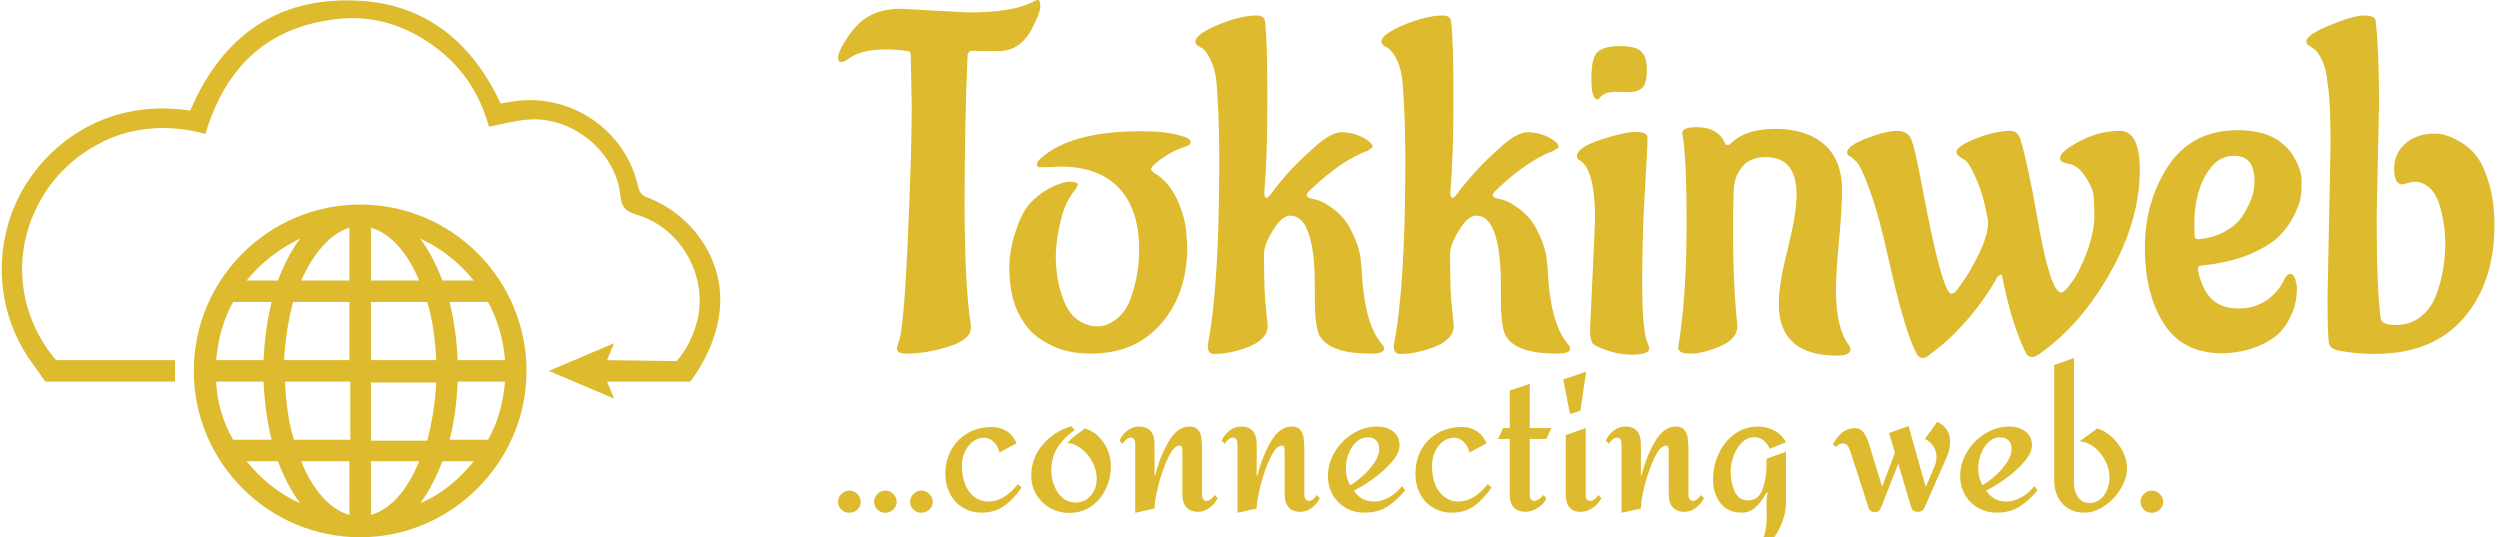 <svg data-v-423bf9ae="" xmlns="http://www.w3.org/2000/svg" viewBox="0 0 419 90" class="iconLeftSlogan"><!----><!----><!----><g data-v-423bf9ae="" id="95dd2660-1631-4917-9c6b-47c2c590d301" fill="#DDBA2E" transform="matrix(5.639,0,0,5.639,142.375,-13.759)"><path d="M1.51 2.70L1.51 2.70L3.53 2.81Q4.87 2.81 5.46 2.49L5.46 2.49Q5.54 2.44 5.61 2.44Q5.67 2.44 5.67 2.63Q5.67 2.83 5.43 3.28L5.43 3.28Q5.08 3.96 4.42 3.96L4.42 3.96L3.65 3.95Q3.54 3.95 3.51 4.07L3.51 4.07Q3.42 6.13 3.42 8.52Q3.42 10.91 3.61 12.11L3.61 12.11L3.61 12.18Q3.61 12.53 2.95 12.74Q2.28 12.95 1.69 12.95L1.69 12.95Q1.41 12.95 1.41 12.80L1.41 12.80Q1.41 12.75 1.46 12.60L1.46 12.60Q1.61 12.29 1.73 9.62Q1.85 6.94 1.85 5.59L1.85 5.59L1.82 4.06Q1.82 3.98 1.74 3.96L1.74 3.96Q1.44 3.91 1.06 3.91L1.06 3.91Q0.31 3.91-0.06 4.21L-0.06 4.21Q-0.15 4.28-0.24 4.28Q-0.34 4.28-0.34 4.17L-0.34 4.17Q-0.34 4.00-0.16 3.71Q0.01 3.42 0.21 3.21L0.21 3.21Q0.69 2.70 1.51 2.70ZM6.26 7.39L6.26 7.39Q5.89 7.41 5.73 7.41Q5.57 7.42 5.57 7.34Q5.57 7.25 5.66 7.17L5.66 7.17Q6.55 6.34 8.68 6.34L8.68 6.34Q9.41 6.34 9.83 6.47L9.83 6.47L9.97 6.51Q10.14 6.58 10.14 6.66L10.14 6.66Q10.14 6.73 10.04 6.78L10.04 6.78Q9.66 6.89 9.31 7.13Q8.96 7.38 8.96 7.48L8.96 7.48L9.04 7.57Q9.49 7.83 9.74 8.37Q9.98 8.92 10.01 9.34L10.01 9.34L10.04 9.77Q10.04 11.16 9.27 12.05Q8.50 12.95 7.17 12.95L7.17 12.95Q6.50 12.95 6.01 12.71Q5.52 12.47 5.29 12.17Q5.05 11.87 4.91 11.49L4.91 11.49Q4.75 10.98 4.75 10.42Q4.75 9.87 4.94 9.31Q5.12 8.75 5.37 8.48Q5.61 8.22 5.92 8.05L5.92 8.05Q6.31 7.84 6.55 7.84Q6.79 7.84 6.79 7.94L6.79 7.94L6.71 8.08Q6.40 8.44 6.27 9.03Q6.13 9.62 6.13 10.07Q6.13 10.53 6.24 10.98Q6.36 11.42 6.50 11.64Q6.64 11.86 6.82 11.97L6.82 11.97Q7.08 12.14 7.38 12.14Q7.67 12.14 7.95 11.91Q8.23 11.68 8.36 11.30L8.36 11.30Q8.61 10.60 8.61 9.86L8.61 9.86Q8.61 8.68 8.02 8.04Q7.42 7.39 6.26 7.39ZM13.65 8.13L13.65 8.13Q13.59 8.19 13.59 8.25Q13.59 8.32 13.85 8.37Q14.11 8.43 14.42 8.68Q14.73 8.93 14.88 9.23L14.88 9.23Q15.18 9.80 15.20 10.23L15.20 10.23L15.22 10.42Q15.29 12.05 15.82 12.66L15.82 12.66Q15.89 12.75 15.89 12.80L15.89 12.80Q15.89 12.95 15.50 12.95L15.50 12.95Q14.32 12.95 14 12.46L14 12.46Q13.83 12.26 13.83 11.24L13.83 11.24L13.83 10.89Q13.83 9.59 13.51 9.09L13.51 9.09Q13.34 8.85 13.10 8.85Q12.85 8.85 12.59 9.28Q12.32 9.70 12.32 10.00L12.32 10.00Q12.32 11.17 12.38 11.63Q12.43 12.10 12.43 12.11L12.43 12.11Q12.43 12.52 11.88 12.74Q11.33 12.96 10.84 12.96L10.84 12.96Q10.65 12.96 10.65 12.74L10.65 12.74L10.65 12.68Q10.99 10.96 10.99 7.25L10.99 7.25Q10.99 6.03 10.93 5.19L10.93 5.19L10.91 4.91Q10.88 4.52 10.74 4.24Q10.61 3.96 10.49 3.88L10.49 3.88L10.37 3.81Q10.28 3.75 10.28 3.68L10.28 3.68Q10.28 3.46 10.95 3.18Q11.62 2.90 12.11 2.90L12.11 2.90Q12.33 2.91 12.35 3.07L12.35 3.07Q12.42 3.63 12.42 5.37Q12.42 7.11 12.33 8.15L12.33 8.15Q12.33 8.32 12.39 8.32Q12.45 8.32 12.56 8.16Q12.68 7.99 12.98 7.64Q13.29 7.29 13.80 6.83Q14.31 6.37 14.62 6.37Q14.94 6.37 15.25 6.52Q15.55 6.68 15.55 6.82L15.55 6.82L15.40 6.92Q14.60 7.21 13.65 8.13ZM19.18 8.13L19.18 8.13Q19.12 8.19 19.12 8.25Q19.12 8.32 19.38 8.37Q19.64 8.43 19.95 8.68Q20.26 8.93 20.41 9.23L20.41 9.23Q20.71 9.80 20.73 10.23L20.73 10.23L20.75 10.42Q20.82 12.05 21.35 12.66L21.35 12.66Q21.42 12.75 21.42 12.80L21.42 12.80Q21.42 12.95 21.03 12.95L21.03 12.95Q19.85 12.95 19.53 12.46L19.53 12.46Q19.36 12.26 19.36 11.24L19.36 11.24L19.36 10.89Q19.36 9.59 19.04 9.09L19.04 9.09Q18.87 8.85 18.63 8.85Q18.38 8.85 18.12 9.28Q17.85 9.70 17.85 10.00L17.85 10.00Q17.85 11.17 17.91 11.63Q17.96 12.10 17.96 12.11L17.96 12.11Q17.96 12.52 17.41 12.74Q16.86 12.96 16.37 12.96L16.37 12.96Q16.18 12.96 16.18 12.74L16.18 12.74L16.18 12.68Q16.52 10.96 16.52 7.25L16.52 7.25Q16.52 6.03 16.46 5.19L16.46 5.19L16.44 4.91Q16.41 4.52 16.28 4.24Q16.14 3.96 16.02 3.88L16.02 3.88L15.90 3.81Q15.81 3.75 15.81 3.68L15.81 3.68Q15.81 3.46 16.48 3.18Q17.15 2.90 17.64 2.90L17.64 2.90Q17.86 2.91 17.88 3.07L17.88 3.07Q17.95 3.63 17.95 5.37Q17.95 7.11 17.86 8.15L17.86 8.15Q17.86 8.32 17.92 8.32Q17.98 8.32 18.09 8.16Q18.21 7.99 18.52 7.64Q18.82 7.29 19.33 6.83Q19.84 6.37 20.15 6.37Q20.47 6.37 20.78 6.52Q21.08 6.68 21.08 6.82L21.08 6.82L20.93 6.92Q20.13 7.21 19.18 8.13ZM23.13 5.18L23.13 5.18L22.79 5.17Q22.41 5.17 22.30 5.35L22.30 5.35Q22.27 5.39 22.23 5.39L22.23 5.39Q22.05 5.39 22.05 4.77Q22.05 4.14 22.24 3.98Q22.43 3.81 22.90 3.81Q23.37 3.81 23.53 3.97Q23.70 4.13 23.70 4.51Q23.70 4.89 23.58 5.03Q23.45 5.18 23.13 5.18ZM22.01 12.25L22.01 12.25L22.16 8.99Q22.16 7.83 21.90 7.41L21.90 7.41Q21.81 7.27 21.70 7.20L21.70 7.20Q21.62 7.17 21.62 7.08L21.62 7.08Q21.62 6.83 22.33 6.59Q23.04 6.36 23.37 6.36Q23.70 6.36 23.72 6.52L23.72 6.52Q23.72 6.80 23.64 8.11Q23.56 9.42 23.56 10.86Q23.56 12.31 23.73 12.66L23.73 12.66Q23.77 12.73 23.77 12.80L23.77 12.80Q23.77 12.98 23.24 12.98Q22.71 12.98 22.15 12.70L22.15 12.70Q22.01 12.63 22.01 12.25ZM24.63 12.77L24.63 12.77Q24.88 11.26 24.88 9.14Q24.88 7.03 24.75 6.40L24.75 6.40Q24.75 6.22 25.17 6.22L25.17 6.22Q25.82 6.22 26.03 6.71L26.03 6.71Q26.04 6.75 26.10 6.75Q26.15 6.75 26.18 6.72L26.18 6.72Q26.61 6.27 27.52 6.27Q28.43 6.27 28.97 6.73Q29.50 7.20 29.50 8.08L29.50 8.08Q29.50 8.61 29.41 9.59Q29.32 10.57 29.32 11.05L29.32 11.05Q29.32 12.18 29.69 12.68L29.69 12.68Q29.75 12.75 29.75 12.82L29.75 12.82Q29.75 13.01 29.36 13.01L29.36 13.01Q27.62 13.01 27.62 11.47L27.62 11.47Q27.62 10.88 27.89 9.83Q28.15 8.78 28.15 8.23L28.15 8.23Q28.15 7.11 27.23 7.11L27.23 7.11Q26.78 7.11 26.55 7.38Q26.32 7.64 26.29 7.99Q26.26 8.33 26.26 9.28L26.26 9.28Q26.26 10.74 26.36 11.82L26.36 11.82L26.39 12.12Q26.39 12.52 25.88 12.73Q25.37 12.95 25.00 12.95Q24.63 12.95 24.63 12.77ZM35.38 12.95L35.38 12.95Q35.24 13.05 35.17 13.05L35.17 13.05Q35.01 13.05 34.96 12.92L34.96 12.92Q34.54 12.08 34.26 10.65L34.26 10.65Q34.24 10.60 34.22 10.60L34.22 10.60L34.13 10.65Q33.75 11.33 33.26 11.90Q32.76 12.47 32.45 12.71L32.45 12.71L32.14 12.95Q32.00 13.08 31.92 13.08L31.92 13.08Q31.77 13.08 31.71 12.94L31.71 12.94Q31.40 12.35 31.00 10.65L31.00 10.65L30.87 10.08Q30.60 8.85 30.33 8.11Q30.06 7.36 29.92 7.24L29.92 7.24L29.78 7.11Q29.65 7.07 29.65 6.97L29.65 6.97Q29.65 6.78 30.23 6.55Q30.81 6.33 31.14 6.33Q31.46 6.33 31.56 6.59Q31.67 6.85 31.89 8.04L31.89 8.04Q32.48 11.17 32.75 11.17L32.75 11.17Q32.83 11.17 32.94 11.03Q33.04 10.88 33.19 10.67Q33.33 10.46 33.59 9.94Q33.84 9.42 33.84 9.03L33.84 9.03Q33.84 8.96 33.74 8.52Q33.64 8.08 33.45 7.67Q33.26 7.25 33.15 7.20L33.15 7.20Q32.90 7.06 32.90 6.96L32.90 6.96Q32.90 6.79 33.47 6.56Q34.05 6.33 34.51 6.33L34.51 6.33Q34.72 6.33 34.80 6.58L34.80 6.58Q35.01 7.24 35.31 8.95L35.31 8.95Q35.69 11.13 36.01 11.13L36.01 11.13Q36.12 11.13 36.34 10.81Q36.57 10.50 36.79 9.90Q37.00 9.30 37.00 8.87Q37.00 8.44 36.97 8.21Q36.93 7.98 36.72 7.67Q36.51 7.36 36.25 7.31Q35.98 7.27 35.98 7.14L35.98 7.14Q35.98 6.94 36.56 6.64Q37.14 6.33 37.76 6.33L37.76 6.33Q38.35 6.33 38.35 7.50L38.35 7.50Q38.35 8.97 37.48 10.53Q36.61 12.08 35.38 12.95ZM39.97 9.11L39.97 9.11L39.98 9.46Q39.98 9.55 40.10 9.55L40.10 9.55Q40.54 9.51 40.88 9.32Q41.22 9.13 41.38 8.89L41.38 8.89Q41.72 8.37 41.75 7.99L41.75 7.99L41.76 7.83Q41.76 7.07 41.16 7.07L41.16 7.07Q40.71 7.07 40.43 7.46L40.43 7.46Q39.97 8.08 39.97 9.11ZM43.02 10.98L43.02 10.98Q43.02 11.51 42.80 11.91Q42.59 12.31 42.31 12.49Q42.04 12.68 41.68 12.80L41.68 12.80Q41.22 12.94 40.80 12.94L40.80 12.94Q39.62 12.94 39.06 12.05Q38.50 11.17 38.50 9.81Q38.50 8.44 39.19 7.38Q39.89 6.31 41.27 6.31L41.27 6.31Q42.53 6.31 42.98 7.20L42.98 7.20Q43.16 7.53 43.16 7.83Q43.16 8.13 43.13 8.31Q43.11 8.48 42.94 8.83Q42.77 9.18 42.49 9.46Q42.21 9.74 41.61 10.00Q41.01 10.25 40.19 10.33L40.19 10.33Q40.08 10.33 40.08 10.43L40.08 10.43Q40.08 10.56 40.17 10.80Q40.26 11.05 40.38 11.21L40.38 11.21Q40.68 11.61 41.29 11.61L41.29 11.61Q41.89 11.61 42.31 11.21L42.31 11.21Q42.53 11.00 42.67 10.70L42.67 10.70Q42.73 10.58 42.82 10.58Q42.91 10.58 42.97 10.74Q43.02 10.89 43.02 10.98ZM46.48 7.84L46.48 7.84L46.16 7.92Q45.91 7.92 45.91 7.46Q45.91 6.99 46.25 6.70Q46.59 6.41 47.12 6.41L47.12 6.41Q47.42 6.41 47.75 6.59Q48.09 6.76 48.31 7.02Q48.54 7.28 48.71 7.83Q48.89 8.39 48.89 9.13L48.89 9.13Q48.89 10.84 47.97 11.90Q47.05 12.96 45.32 12.96L45.32 12.96Q44.81 12.96 44.32 12.87L44.32 12.87L44.18 12.84Q44.00 12.78 43.97 12.64L43.97 12.64Q43.93 12.35 43.93 11.26L43.93 11.26L44.02 6.72Q44.02 5.67 43.96 5.11L43.96 5.11L43.93 4.91Q43.90 4.52 43.77 4.24Q43.64 3.96 43.51 3.88L43.51 3.88L43.40 3.81Q43.30 3.75 43.30 3.68L43.30 3.68Q43.30 3.47 44.00 3.19Q44.70 2.90 45.02 2.90Q45.35 2.90 45.36 3.07L45.36 3.07Q45.46 3.92 45.46 5.50L45.46 5.50L45.39 8.86Q45.39 11.06 45.51 11.90L45.51 11.90Q45.53 12.10 45.95 12.10Q46.38 12.10 46.69 11.86Q47.00 11.62 47.15 11.23L47.15 11.23Q47.43 10.51 47.43 9.65L47.43 9.65Q47.43 9.24 47.32 8.76L47.32 8.76Q47.12 7.84 46.48 7.84Z"></path></g><!----><g data-v-423bf9ae="" id="197adce6-5a3a-4413-a458-6e7dff391a12" transform="matrix(1.499,0,0,1.499,-13.987,-33.024)" stroke="none" fill="#DDBA2E"><path d="M49.6 44.9C39.4 44.9 31 53.2 31 63.5s8.4 18.6 18.6 18.6 18.6-8.4 18.6-18.6-8.3-18.6-18.6-18.6zM33.5 64.7h5.3c.1 2.3.4 4.5.9 6.5h-4.3c-1.1-1.9-1.8-4.1-1.9-6.5zm17.3-11.3v-5.9c2.2.6 4.1 2.8 5.4 5.9h-5.4zm6.3 2.4c.6 2 .9 4.2 1 6.5h-7.3v-6.5h6.3zm-8.7-8.3v5.9H43c1.4-3.1 3.3-5.3 5.4-5.9zm0 8.3v6.5h-7.3c.1-2.3.5-4.6 1-6.5h6.3zm-9.6 6.5h-5.3c.2-2.3.8-4.6 1.9-6.5h4.3c-.5 2-.8 4.2-.9 6.5zm2.4 2.4h7.3v6.5h-6.3c-.6-1.9-.9-4.1-1-6.5zm7.2 8.9v6c-2.2-.6-4.1-2.8-5.4-6h5.4zm2.4 6v-6h5.4c-1.3 3.2-3.2 5.4-5.4 6zm0-8.3v-6.5h7.3c-.1 2.3-.5 4.6-1 6.5h-6.3zm9.7-6.6h5.3c-.2 2.3-.8 4.6-1.9 6.5h-4.3c.5-1.9.8-4.1.9-6.5zm0-2.4c-.1-2.3-.4-4.5-.9-6.5h4.3c1.1 2 1.7 4.2 1.9 6.5h-5.3zm1.8-8.9h-3.5c-.7-1.8-1.5-3.4-2.5-4.7 2.4 1.1 4.4 2.7 6 4.7zm-19.4-4.7c-1 1.3-1.8 2.9-2.5 4.7h-3.5c1.6-2 3.7-3.6 6-4.7zm-6 24.9h3.5c.7 1.8 1.5 3.4 2.5 4.7-2.3-1-4.4-2.7-6-4.7zm19.4 4.7c1-1.3 1.8-2.9 2.5-4.7h3.5c-1.6 2-3.6 3.7-6 4.7z"></path><path d="M81.7 44.1c-.6-.2-.8-.5-1-1.1-1.3-6.2-7.2-10.4-13.5-9.7-.6.1-1.3.2-1.9.3-3.2-6.9-8.5-11.2-16.1-11.5-9-.4-15.1 4.1-18.6 12.3-9-1.4-16 3.4-19.2 9.7C8.5 50 9 57 12.7 62.3l1.7 2.4h14.5v-2.4H15.6c-4.1-4.8-5-11.5-2.1-17.2 1.7-3.4 4.4-5.9 7.9-7.5 3.5-1.5 7.2-1.6 10.9-.6 2.3-7.7 7.2-12.2 15.3-12.9 3.8-.3 7.3.9 10.4 3.2 3.1 2.3 5 5.3 6 8.9 1.5-.3 3-.7 4.4-.8 4.9-.4 9.8 3.6 10.3 8.5.1 1.2.5 1.7 1.7 2.1 4.9 1.4 7.9 6.5 7 11.4-.4 1.9-1.2 3.6-2.4 5l-7.8-.1.8-1.9-7.3 3.1 7.3 3.1-.8-1.9h9.3s2.8-3.4 3.3-7.9c.6-5.5-2.9-10.7-8.1-12.7z"></path></g><!----><g data-v-423bf9ae="" id="7698e1ba-0811-4885-aa59-c330c8a0d922" fill="#DDBA2E" transform="matrix(1.977,0,0,1.977,139.33,49.819)"><path d="M2.49 17.35Q2.49 17.72 2.21 18.00Q1.92 18.27 1.53 18.27L1.53 18.27Q1.13 18.27 0.85 18.00Q0.57 17.74 0.57 17.35L0.57 17.35Q0.57 16.97 0.85 16.68Q1.13 16.39 1.53 16.39L1.53 16.39Q1.92 16.39 2.21 16.68Q2.49 16.97 2.49 17.35L2.49 17.35ZM5.54 17.35Q5.54 17.72 5.26 18.00Q4.97 18.27 4.58 18.27L4.58 18.27Q4.19 18.27 3.91 18.00Q3.63 17.74 3.63 17.35L3.63 17.35Q3.63 16.97 3.91 16.68Q4.19 16.39 4.58 16.39L4.58 16.39Q4.97 16.39 5.26 16.68Q5.54 16.97 5.54 17.35L5.54 17.35ZM8.60 17.35Q8.60 17.72 8.31 18.00Q8.02 18.27 7.63 18.27L7.63 18.27Q7.24 18.27 6.96 18.00Q6.68 17.74 6.68 17.35L6.68 17.35Q6.68 16.97 6.96 16.68Q7.24 16.39 7.63 16.39L7.63 16.39Q8.02 16.39 8.31 16.68Q8.60 16.97 8.60 17.35L8.60 17.35ZM13.65 11.00Q14.29 11.00 14.85 11.34Q15.40 11.68 15.71 12.38L15.71 12.38L14.25 13.16Q14.11 12.57 13.75 12.24Q13.38 11.91 12.96 11.91L12.96 11.91Q12.40 11.91 11.97 12.26Q11.54 12.60 11.30 13.15Q11.07 13.69 11.07 14.29L11.07 14.29Q11.07 15.23 11.37 15.92Q11.66 16.60 12.17 16.96Q12.68 17.32 13.33 17.32L13.33 17.32Q14.62 17.32 15.81 15.85L15.81 15.85L16.13 16.13Q15.43 17.15 14.64 17.70Q13.85 18.26 12.75 18.26L12.75 18.26Q11.87 18.26 11.17 17.84Q10.47 17.43 10.07 16.68Q9.67 15.93 9.67 14.95L9.67 14.95Q9.67 13.87 10.15 12.97Q10.63 12.07 11.53 11.54Q12.43 11.00 13.65 11.00L13.65 11.00ZM20.36 10.93L20.62 11.26Q19.70 11.91 19.17 12.75Q18.65 13.58 18.65 14.70L18.65 14.70Q18.65 15.32 18.89 15.95Q19.12 16.58 19.59 16.99Q20.05 17.40 20.69 17.40L20.69 17.40Q21.50 17.40 22.00 16.81Q22.50 16.23 22.50 15.36L22.50 15.36Q22.50 14.70 22.16 14.02Q21.81 13.34 21.24 12.87Q20.66 12.40 20.01 12.35L20.01 12.35Q20.30 12.03 20.64 11.76Q20.99 11.49 21.50 11.12L21.50 11.12Q22.51 11.45 23.11 12.36Q23.70 13.27 23.70 14.36L23.70 14.36Q23.70 15.33 23.27 16.24Q22.85 17.15 22.04 17.72Q21.24 18.28 20.17 18.28L20.17 18.28Q19.29 18.28 18.56 17.87Q17.82 17.46 17.39 16.74Q16.95 16.02 16.95 15.15L16.95 15.15Q16.95 13.65 17.90 12.52Q18.84 11.38 20.36 10.93L20.36 10.93ZM30.38 10.96Q30.87 10.96 31.09 11.25Q31.32 11.54 31.37 11.92Q31.43 12.31 31.43 12.91L31.43 12.91L31.43 16.80Q31.43 16.97 31.54 17.12Q31.64 17.26 31.79 17.26L31.79 17.26Q32.00 17.26 32.16 17.13Q32.33 17.00 32.51 16.77L32.51 16.77L32.75 17.04Q32.49 17.53 32.05 17.86Q31.61 18.19 31.11 18.19L31.11 18.19Q30.44 18.19 30.10 17.80Q29.76 17.42 29.76 16.72L29.76 16.72L29.76 13.05Q29.76 12.85 29.72 12.71Q29.68 12.57 29.53 12.57L29.53 12.57Q29.05 12.57 28.56 13.59Q28.07 14.60 27.73 15.92Q27.40 17.23 27.40 17.91L27.40 17.91L25.76 18.27L25.76 12.39Q25.76 12.18 25.66 12.04Q25.56 11.90 25.38 11.90L25.38 11.90Q25.19 11.90 25.00 12.06Q24.81 12.22 24.68 12.43L24.68 12.43L24.43 12.15Q24.64 11.66 25.09 11.31Q25.54 10.96 26.05 10.96L26.05 10.96Q26.75 10.96 27.08 11.35Q27.40 11.73 27.40 12.42L27.40 12.42L27.40 15.12L27.45 15.12Q27.83 13.57 28.58 12.26Q29.33 10.96 30.38 10.96L30.38 10.96ZM39.05 10.96Q39.54 10.96 39.76 11.25Q39.98 11.54 40.04 11.92Q40.10 12.31 40.10 12.91L40.10 12.91L40.10 16.80Q40.10 16.97 40.20 17.12Q40.31 17.26 40.46 17.26L40.46 17.26Q40.67 17.26 40.83 17.13Q40.99 17.00 41.17 16.77L41.17 16.77L41.41 17.04Q41.16 17.53 40.72 17.86Q40.28 18.19 39.77 18.19L39.77 18.19Q39.10 18.19 38.77 17.80Q38.43 17.42 38.43 16.72L38.43 16.72L38.43 13.05Q38.43 12.85 38.39 12.71Q38.35 12.57 38.19 12.57L38.19 12.57Q37.72 12.57 37.23 13.59Q36.74 14.60 36.40 15.92Q36.06 17.23 36.06 17.91L36.06 17.91L34.43 18.27L34.43 12.39Q34.43 12.18 34.33 12.04Q34.23 11.90 34.05 11.90L34.05 11.90Q33.85 11.90 33.66 12.06Q33.47 12.22 33.35 12.43L33.35 12.43L33.10 12.15Q33.31 11.66 33.75 11.31Q34.20 10.96 34.72 10.96L34.72 10.96Q35.42 10.96 35.74 11.35Q36.06 11.73 36.06 12.42L36.06 12.42L36.06 15.12L36.12 15.12Q36.50 13.57 37.25 12.26Q38.00 10.96 39.05 10.96L39.05 10.96ZM46.27 10.96Q47.08 10.96 47.63 11.38Q48.17 11.79 48.17 12.57L48.17 12.57Q48.17 13.20 47.50 13.98Q46.82 14.76 45.89 15.42Q44.95 16.09 44.30 16.38L44.30 16.38Q44.88 17.32 46.02 17.32L46.02 17.32Q46.65 17.32 47.29 16.96Q47.92 16.60 48.37 16.02L48.37 16.02L48.65 16.35Q47.92 17.26 47.12 17.76Q46.31 18.26 45.21 18.26L45.21 18.26Q44.31 18.26 43.60 17.85Q42.90 17.44 42.50 16.74Q42.10 16.03 42.10 15.15L42.10 15.15Q42.10 14.08 42.68 13.11Q43.26 12.14 44.23 11.55Q45.19 10.96 46.27 10.96L46.27 10.96ZM45.47 11.87Q44.94 11.87 44.52 12.26Q44.10 12.64 43.86 13.24Q43.62 13.85 43.62 14.49L43.62 14.49Q43.62 15.33 43.99 15.93L43.99 15.93Q44.51 15.64 45.09 15.11Q45.67 14.59 46.06 13.99Q46.45 13.38 46.45 12.89L46.45 12.89Q46.45 12.40 46.19 12.14Q45.93 11.87 45.47 11.87L45.47 11.87ZM53.49 11.00Q54.14 11.00 54.69 11.34Q55.24 11.68 55.55 12.38L55.55 12.38L54.10 13.16Q53.96 12.57 53.59 12.24Q53.23 11.91 52.81 11.91L52.81 11.91Q52.25 11.91 51.81 12.26Q51.38 12.60 51.15 13.15Q50.92 13.69 50.92 14.29L50.92 14.29Q50.92 15.23 51.21 15.92Q51.51 16.60 52.02 16.96Q52.53 17.32 53.17 17.32L53.17 17.32Q54.46 17.32 55.65 15.85L55.65 15.85L55.97 16.13Q55.27 17.15 54.48 17.70Q53.69 18.26 52.60 18.26L52.60 18.26Q51.72 18.26 51.02 17.84Q50.32 17.43 49.92 16.68Q49.52 15.93 49.52 14.95L49.52 14.95Q49.52 13.87 49.99 12.97Q50.47 12.07 51.37 11.54Q52.28 11.00 53.49 11.00L53.49 11.00ZM60.62 12.01L59.21 12.01L59.21 16.80Q59.21 17.00 59.32 17.13Q59.43 17.26 59.61 17.26L59.61 17.26Q59.95 17.26 60.37 16.77L60.37 16.77L60.62 17.04Q60.37 17.54 59.99 17.79Q59.61 18.05 59.26 18.13Q58.91 18.21 58.91 18.19L58.91 18.19Q57.51 18.19 57.51 16.72L57.51 16.72L57.51 12.01L56.52 12.01L56.95 11.09L57.51 11.09L57.51 7.91L59.21 7.34L59.21 11.09L61.04 11.09L60.62 12.01ZM58.91 18.19L58.91 18.19ZM63.99 6.31L63.50 9.62L62.62 9.90L62.05 6.97L63.99 6.31ZM63.95 11.09L63.95 16.80Q63.95 17.01 64.05 17.14Q64.15 17.26 64.32 17.26L64.32 17.26Q64.67 17.26 65.03 16.77L65.03 16.77L65.28 17.04Q64.97 17.60 64.49 17.89Q64.01 18.19 63.53 18.19L63.53 18.19Q62.26 18.19 62.26 16.72L62.26 16.72L62.26 11.68L63.95 11.09ZM71.61 10.96Q72.10 10.96 72.32 11.25Q72.55 11.54 72.60 11.92Q72.66 12.31 72.66 12.91L72.66 12.91L72.66 16.80Q72.66 16.97 72.77 17.12Q72.87 17.26 73.02 17.26L73.02 17.26Q73.23 17.26 73.39 17.13Q73.56 17.00 73.74 16.77L73.74 16.77L73.98 17.04Q73.72 17.53 73.28 17.86Q72.84 18.19 72.34 18.19L72.34 18.19Q71.67 18.19 71.33 17.80Q70.99 17.42 70.99 16.72L70.99 16.72L70.99 13.05Q70.99 12.85 70.95 12.71Q70.91 12.57 70.76 12.57L70.76 12.57Q70.28 12.57 69.79 13.59Q69.30 14.60 68.96 15.92Q68.63 17.23 68.63 17.91L68.63 17.91L66.99 18.27L66.99 12.39Q66.99 12.18 66.89 12.04Q66.79 11.90 66.61 11.90L66.61 11.90Q66.42 11.90 66.23 12.06Q66.04 12.22 65.91 12.43L65.91 12.43L65.66 12.15Q65.87 11.66 66.32 11.31Q66.77 10.96 67.28 10.96L67.28 10.96Q67.98 10.96 68.31 11.35Q68.63 11.73 68.63 12.42L68.63 12.42L68.63 15.12L68.68 15.12Q69.06 13.57 69.81 12.26Q70.56 10.96 71.61 10.96L71.61 10.96ZM78.57 10.96Q79.30 10.96 79.95 11.31Q80.60 11.66 80.92 12.29L80.92 12.29L79.56 12.85Q79.35 12.38 79.01 12.12Q78.67 11.86 78.26 11.86L78.26 11.86Q77.66 11.86 77.20 12.31Q76.73 12.77 76.49 13.44Q76.24 14.11 76.24 14.76L76.24 14.76Q76.24 15.75 76.59 16.48Q76.94 17.22 77.71 17.22L77.71 17.22Q78.60 17.22 78.94 16.30Q79.28 15.37 79.28 14.31L79.28 14.31L79.28 13.69L80.93 13.10L80.93 17.40Q80.93 18.48 80.37 19.61Q79.81 20.73 78.86 21.47Q77.91 22.20 76.80 22.20L76.80 22.20Q76.02 22.20 75.52 21.69L75.52 21.69L76.71 20.55Q77.15 21.14 77.76 21.14L77.76 21.14Q78.69 21.14 78.99 20.43Q79.30 19.73 79.30 18.56L79.30 18.56L79.28 17.58Q79.28 16.95 79.39 16.56L79.39 16.56L79.28 16.56Q78.88 17.32 78.37 17.79Q77.87 18.26 77.15 18.26L77.15 18.26Q76.01 18.26 75.38 17.46Q74.75 16.66 74.75 15.44L74.75 15.44Q74.75 14.29 75.23 13.26Q75.71 12.22 76.59 11.59Q77.46 10.96 78.57 10.96L78.57 10.96ZM93.76 10.56Q94.85 11.09 94.85 12.25L94.85 12.25Q94.85 12.50 94.78 12.85Q94.71 13.19 94.60 13.45L94.60 13.45L92.67 17.84Q92.51 18.19 92.13 18.19L92.13 18.19Q91.67 18.19 91.55 17.82L91.55 17.82L90.45 14.11L89.00 17.81Q88.90 18.05 88.78 18.13Q88.66 18.21 88.45 18.21L88.45 18.21Q88.05 18.21 87.93 17.84L87.93 17.84L86.37 13.01Q86.25 12.67 86.11 12.53Q85.97 12.39 85.72 12.39L85.72 12.39Q85.57 12.39 85.41 12.48Q85.26 12.57 85.16 12.70L85.16 12.70L84.91 12.47Q85.20 11.89 85.67 11.49Q86.14 11.10 86.80 11.10L86.80 11.10Q87.25 11.10 87.51 11.46Q87.78 11.82 87.96 12.42L87.96 12.42L89.08 16.06L90.17 13.19L89.67 11.51L91.32 10.92L92.78 16.09L93.51 14.38Q93.69 13.97 93.69 13.55L93.69 13.55Q93.69 13.03 93.43 12.64Q93.17 12.24 92.71 12.00L92.71 12.00L93.76 10.56ZM99.88 10.96Q100.69 10.96 101.23 11.38Q101.78 11.79 101.78 12.57L101.78 12.57Q101.78 13.20 101.10 13.98Q100.42 14.76 99.49 15.42Q98.56 16.09 97.90 16.38L97.90 16.38Q98.49 17.32 99.62 17.32L99.62 17.32Q100.25 17.32 100.89 16.96Q101.53 16.60 101.98 16.02L101.98 16.02L102.26 16.35Q101.53 17.26 100.72 17.76Q99.92 18.26 98.81 18.26L98.81 18.26Q97.92 18.26 97.21 17.85Q96.50 17.44 96.10 16.74Q95.70 16.03 95.70 15.15L95.70 15.15Q95.70 14.08 96.28 13.11Q96.87 12.14 97.83 11.55Q98.80 10.96 99.88 10.96L99.88 10.96ZM99.08 11.87Q98.55 11.87 98.13 12.26Q97.71 12.64 97.47 13.24Q97.23 13.85 97.23 14.49L97.23 14.49Q97.23 15.33 97.59 15.93L97.59 15.93Q98.11 15.64 98.69 15.11Q99.27 14.59 99.67 13.99Q100.06 13.38 100.06 12.89L100.06 12.89Q100.06 12.40 99.80 12.14Q99.54 11.87 99.08 11.87L99.08 11.87ZM109.84 14.49Q109.84 15.34 109.31 16.23Q108.78 17.11 107.94 17.68Q107.10 18.26 106.25 18.26L106.25 18.26Q105.03 18.26 104.35 17.48Q103.67 16.70 103.67 15.48L103.67 15.48L103.67 5.74L105.35 5.15L105.35 15.79Q105.35 16.45 105.69 16.95Q106.02 17.44 106.67 17.44L106.67 17.44Q107.20 17.44 107.58 17.12Q107.97 16.80 108.16 16.30Q108.36 15.79 108.36 15.29L108.36 15.29Q108.36 14.59 108.02 13.89Q107.67 13.20 107.09 12.73Q106.50 12.26 105.81 12.22L105.81 12.22L107.32 11.12Q107.97 11.31 108.55 11.84Q109.13 12.38 109.49 13.08Q109.84 13.79 109.84 14.49L109.84 14.49ZM112.91 17.35Q112.91 17.72 112.62 18.00Q112.34 18.27 111.94 18.27L111.94 18.27Q111.55 18.27 111.27 18.00Q110.99 17.74 110.99 17.35L110.99 17.35Q110.99 16.97 111.27 16.68Q111.55 16.39 111.94 16.39L111.94 16.39Q112.34 16.39 112.62 16.68Q112.91 16.97 112.91 17.35L112.91 17.35Z"></path></g></svg>
